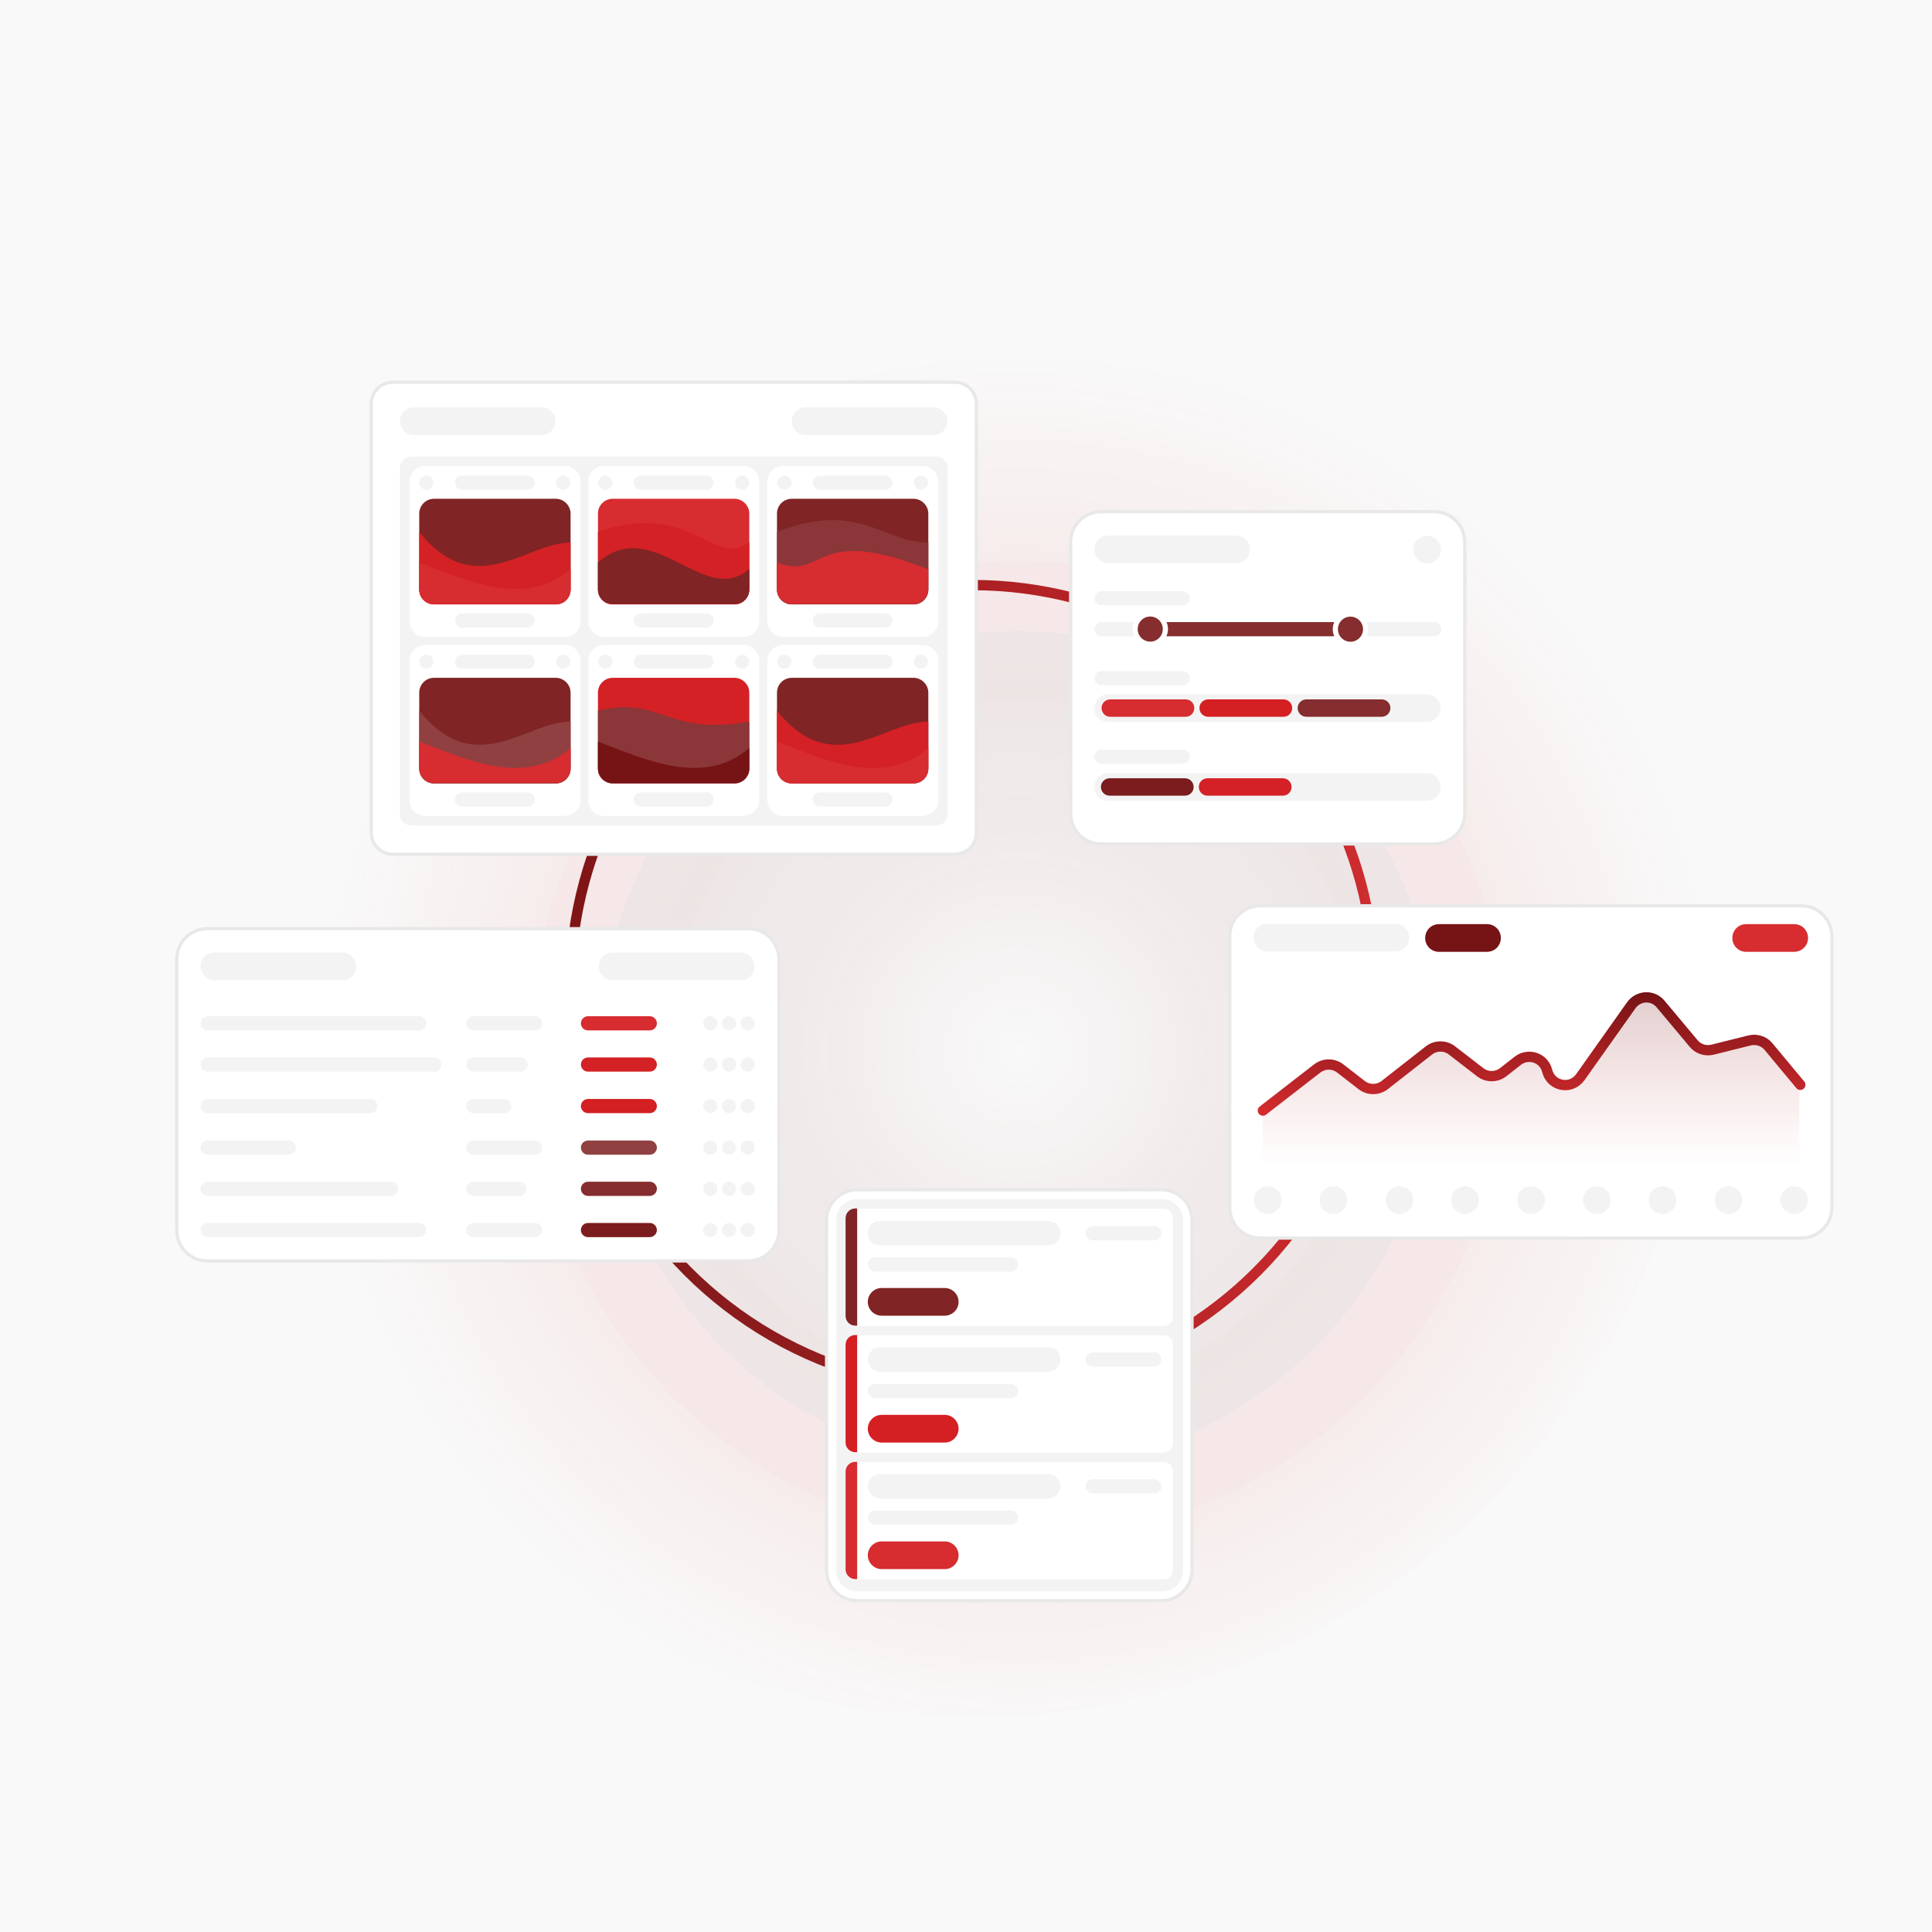 <?xml version="1.0" encoding="UTF-8"?>
<svg id="Layer_1" xmlns="http://www.w3.org/2000/svg" version="1.1" xmlns:xlink="http://www.w3.org/1999/xlink" viewBox="0 0 600 600">
  <!-- Generator: Adobe Illustrator 29.7.1, SVG Export Plug-In . SVG Version: 2.1.1 Build 8)  -->
  <defs>
    <style>
      .st0 {
        fill: url(#radial-gradient);
        opacity: .2;
      }

      .st0, .st1 {
        isolation: isolate;
      }

      .st2, .st3 {
        fill: #852d2f;
      }

      .st3 {
        stroke-width: 1.6px;
      }

      .st3, .st4 {
        stroke: #fff;
      }

      .st3, .st4, .st5 {
        stroke-miterlimit: 10;
      }

      .st6 {
        fill: #f69307;
      }

      .st7 {
        stroke: url(#linear-gradient1);
      }

      .st7, .st4, .st8 {
        fill: none;
      }

      .st7, .st8 {
        stroke-linecap: round;
        stroke-linejoin: round;
        stroke-width: 3.2px;
      }

      .st9 {
        fill: #f97604;
      }

      .st10 {
        fill: #f4a608;
      }

      .st4 {
        stroke-width: 8px;
      }

      .st11 {
        fill: #ff3c00;
      }

      .st12, .st5 {
        fill: #fff;
      }

      .st5 {
        stroke: #e8e8e8;
      }

      .st13 {
        fill: #fc5902;
      }

      .st14 {
        fill: #fb6303;
      }

      .st15 {
        fill: #802425;
      }

      .st16 {
        fill: #d72c30;
      }

      .st17 {
        fill: #761315;
      }

      .st18 {
        fill: #7b1c1e;
      }

      .st19 {
        fill: #f9f9f9;
      }

      .st20 {
        fill: #fd4f01;
      }

      .st21 {
        fill: #f87f05;
      }

      .st22 {
        fill: #d41f23;
      }

      .st23 {
        fill: #f59c07;
      }

      .st8 {
        stroke: url(#linear-gradient);
      }

      .st1 {
        fill: url(#linear-gradient2);
        opacity: .2;
      }

      .st24 {
        fill: #d42125;
      }

      .st25 {
        fill: #f78906;
      }

      .st26 {
        fill: #fa6c04;
      }

      .st27 {
        fill: #8b3638;
      }

      .st28 {
        fill: #904041;
      }

      .st29 {
        fill: #f3f3f3;
      }

      .st30 {
        fill: #fe4601;
      }
    </style>
    <linearGradient id="linear-gradient" x1="175.5" y1="293.4" x2="428.6" y2="293.4" gradientTransform="translate(0 600) scale(1 -1)" gradientUnits="userSpaceOnUse">
      <stop offset="0" stop-color="#761315"/>
      <stop offset="1" stop-color="#d72c30"/>
    </linearGradient>
    <radialGradient id="radial-gradient" cx="-1112.2" cy="-1525.1" fx="-1112.2" fy="-1525.1" r="724" gradientTransform="translate(650 783.8) scale(.3)" gradientUnits="userSpaceOnUse">
      <stop offset="0" stop-color="#761315" stop-opacity="0"/>
      <stop offset=".3" stop-color="#771517" stop-opacity=".3"/>
      <stop offset=".5" stop-color="#7a1a1c" stop-opacity=".4"/>
      <stop offset=".5" stop-color="#802425" stop-opacity=".5"/>
      <stop offset=".5" stop-color="#812628" stop-opacity=".5"/>
      <stop offset=".6" stop-color="#904041" stop-opacity=".5"/>
      <stop offset=".6" stop-color="#d42125" stop-opacity=".4"/>
      <stop offset=".7" stop-color="#d41f23" stop-opacity=".4"/>
      <stop offset=".7" stop-color="#d41f23" stop-opacity=".3"/>
      <stop offset=".8" stop-color="#d6282c" stop-opacity=".2"/>
      <stop offset="1" stop-color="#d72c30" stop-opacity="0"/>
    </radialGradient>
    <linearGradient id="linear-gradient1" x1="475.6" y1="291.7" x2="475.6" y2="253.5" gradientTransform="translate(0 600) scale(1 -1)" gradientUnits="userSpaceOnUse">
      <stop offset="0" stop-color="#761315"/>
      <stop offset="1" stop-color="#d72c30"/>
    </linearGradient>
    <linearGradient id="linear-gradient2" x1="475.6" y1="288.3" x2="475.6" y2="238.1" gradientTransform="translate(0 600) scale(1 -1)" gradientUnits="userSpaceOnUse">
      <stop offset="0" stop-color="#761315"/>
      <stop offset="1" stop-color="#d72c30" stop-opacity="0"/>
    </linearGradient>
  </defs>
  <rect class="st19" x="-104.1" y="-108" width="809" height="803.5"/>
  <path class="st4" d="M-1553.6-1117.9C-1005.3-1666.2-20.3-799.3,439.7-1366.9"/>
  <g>
    <circle class="st11" cx="-369.1" cy="-468" r="29.7"/>
    <circle class="st30" cx="-240.1" cy="-468" r="29.7"/>
    <circle class="st20" cx="-111.1" cy="-468" r="29.7"/>
    <circle class="st13" cx="18" cy="-468" r="29.7"/>
    <circle class="st14" cx="147" cy="-468" r="29.7" transform="translate(60.4 14.8) rotate(-7.3)"/>
    <circle class="st26" cx="276" cy="-468" r="29.7" transform="translate(33.9 18.4) rotate(-4.1)"/>
    <circle class="st9" cx="405" cy="-468" r="29.7" transform="translate(20.9 17.3) rotate(-2.5)"/>
    <circle class="st21" cx="534" cy="-468" r="29.7" transform="translate(13.2 14.6) rotate(-1.6)"/>
    <circle class="st25" cx="663.1" cy="-468" r="29.7" transform="translate(8.2 11.4) rotate(-1)"/>
    <circle class="st6" cx="792.2" cy="-468" r="29.7" transform="translate(4.6 7.7) rotate(-.6)"/>
    <circle class="st23" cx="921.1" cy="-468" r="29.7" transform="translate(2 3.9) rotate(-.2)"/>
    <circle class="st10" cx="1050.1" cy="-468" r="29.7"/>
  </g>
  <g>
    <circle class="st30" cx="-244.2" cy="-1554.5" r="72.6"/>
    <path class="st12" d="M-207.6-1579.6v50.2c0,1.9-.7,3.5-2,4.9-1.3,1.3-3,2-4.9,2h-59.4c-1.9,0-3.5-.7-4.9-2-1.3-1.3-2-2.9-2-4.9v-50.2c0-1.9.7-3.5,2-4.9,1.3-1.3,2.9-2,4.9-2h59.4c1.9,0,3.5.7,4.9,2,1.3,1.4,2,3,2,4.9ZM-212.2-1563.6v-16c0-.7-.2-1.2-.6-1.6s-1-.6-1.6-.6h-59.4c-.7,0-1.2.2-1.6.6s-.6,1-.6,1.6v16h63.8ZM-212.2-1559h-63.9v29.7c0,.7.2,1.2.6,1.6s1,.6,1.6.6h59.4c.7,0,1.2-.2,1.6-.6s.6-1,.6-1.6v-29.7h0ZM-263.8-1569.5c-.9.9-2,1.4-3.2,1.4s-2.3-.5-3.2-1.4c-.9-.9-1.4-2-1.4-3.2s.5-2.3,1.4-3.2,2-1.4,3.2-1.4,2.3.5,3.2,1.4c.9.9,1.4,2,1.4,3.2s-.5,2.3-1.4,3.2ZM-250.1-1575.9c.9.9,1.4,2,1.4,3.2s-.5,2.3-1.4,3.2-2,1.4-3.2,1.4-2.3-.5-3.2-1.4c-.9-.9-1.4-2-1.4-3.2s.5-2.3,1.4-3.2,2-1.4,3.2-1.4,2.3.5,3.2,1.4ZM-236.4-1575.9c.9.9,1.4,2,1.4,3.2s-.5,2.3-1.4,3.2-2,1.4-3.2,1.4-2.3-.5-3.2-1.4c-.9-.9-1.4-2-1.4-3.2s.5-2.3,1.4-3.2,2-1.4,3.2-1.4,2.3.5,3.2,1.4Z"/>
  </g>
  <g>
    <circle class="st20" cx="-97.8" cy="-1381.8" r="72.6"/>
    <path class="st12" d="M-72.7-1409.2c1.9,0,3.5.7,4.9,2,1.3,1.3,2,3,2,4.9v50.2c0,1.9-.7,3.5-2,4.9-1.3,1.3-3,2-4.9,2h-50.2c-1.9,0-3.5-.7-4.9-2-1.3-1.3-2-3-2-4.9v-50.2c0-1.9.7-3.5,2-4.9,1.3-1.3,2.9-2,4.9-2h6.9v-7.4c0-1.1.6-1.7,1.7-1.7h1.1c1.1,0,1.7.6,1.7,1.7v7.4h27.4v-7.4c0-1.1.6-1.7,1.7-1.7h1.1c1.1,0,1.7.6,1.7,1.7v7.4h6.9ZM-122.9-1404.6c-.7,0-1.2.2-1.6.6s-.6,1-.6,1.6v6.9h54.8v-6.9c0-.7-.2-1.2-.6-1.6s-1-.6-1.6-.6h-50.4ZM-72.7-1349.8c.7,0,1.2-.2,1.6-.6s.6-1,.6-1.6v-38.8h-54.8v38.8c0,.7.2,1.2.6,1.6s1,.6,1.6.6h50.4ZM-108.7-1372.6h-5.7c-1.1,0-1.7-.6-1.7-1.7v-5.7c0-1.1.6-1.7,1.7-1.7h5.7c1.1,0,1.7.6,1.7,1.7v5.7c0,1.1-.5,1.7-1.7,1.7ZM-108.7-1358.9h-5.7c-1.1,0-1.7-.6-1.7-1.7v-5.7c0-1.1.6-1.7,1.7-1.7h5.7c1.1,0,1.7.6,1.7,1.7v5.7c0,1.1-.5,1.7-1.7,1.7ZM-95-1372.6h-5.7c-1.1,0-1.7-.6-1.7-1.7v-5.7c0-1.1.6-1.7,1.7-1.7h5.7c1.1,0,1.7.6,1.7,1.7v5.7c0,1.1-.5,1.7-1.7,1.7ZM-95-1358.9h-5.7c-1.1,0-1.7-.6-1.7-1.7v-5.7c0-1.1.6-1.7,1.7-1.7h5.7c1.1,0,1.7.6,1.7,1.7v5.7c0,1.1-.5,1.7-1.7,1.7ZM-81.3-1372.6h-5.7c-1.1,0-1.7-.6-1.7-1.7v-5.7c0-1.1.6-1.7,1.7-1.7h5.7c1.1,0,1.7.6,1.7,1.7v5.7c0,1.1-.5,1.7-1.7,1.7ZM-81.3-1358.9h-5.7c-1.1,0-1.7-.6-1.7-1.7v-5.7c0-1.1.6-1.7,1.7-1.7h5.7c1.1,0,1.7.6,1.7,1.7v5.7c0,1.1-.5,1.7-1.7,1.7Z"/>
  </g>
  <g>
    <circle class="st13" cx="-136.5" cy="-1254.4" r="72.6"/>
    <path class="st12" d="M-122.8-1268.2c1.2,0,2.3.5,3.2,1.4s1.4,2,1.4,3.2v41.1c0,1.2-.5,2.3-1.4,3.2s-2,1.4-3.2,1.4h-54.8c-1.2,0-2.3-.5-3.2-1.4-.9-.9-1.4-2-1.4-3.2v-41.1c0-1.2.5-2.3,1.4-3.2s2-1.4,3.2-1.4h54.8ZM-122.8-1238.9v-24.7h-54.8v32l11.1-8.4,11.4,5.7,18.4-13.8,13.9,9.2ZM-122.8-1222.5v-11l-13.6-9-18.1,13.6-11.4-5.7-11.7,8.7v3.4h54.8ZM-161.3-1247.3c-1.3,1.3-3,2-4.9,2s-3.5-.7-4.9-2c-1.3-1.3-2-2.9-2-4.9s.7-3.5,2-4.9c1.3-1.3,2.9-2,4.9-2s3.5.7,4.9,2c1.3,1.3,2,3,2,4.9s-.7,3.5-2,4.9ZM-164.5-1253.8c-.4-.4-1-.6-1.6-.6s-1.2.2-1.6.6c-.4.4-.6,1-.6,1.6s.2,1.2.6,1.6c.4.4,1,.6,1.6.6s1.2-.2,1.6-.6c.4-.4.6-1,.6-1.6s-.2-1.2-.6-1.6ZM-95.4-1291c1.2,0,2.3.4,3.2,1.2.9.8,1.4,1.8,1.4,2.9v42c0,1.1-.5,2.1-1.4,2.9s-2,1.2-3.2,1.2h-18.3v-4.6h4.6v-41.1h-36.5v13.7h-18.3v-14.1c0-1.1.5-2.1,1.4-2.9s2-1.2,3.2-1.2h63.9ZM-150.2-1277.3v-9.1h-9.1v9.1h9.1ZM-95.4-1277.3v-9.1h-9.1v9.1h9.1ZM-95.4-1259v-13.7h-9.1v13.7h9.1ZM-95.4-1245.3v-9.2h-9.1v9.1h9.1Z"/>
  </g>
  <g>
    <circle class="st26" cx="-431.4" cy="-900.9" r="72.6"/>
    <path class="st12" d="M-401.7-932.9c1.9,0,3.5.7,4.9,2,1.3,1.3,2,3,2,4.9v50.2c0,1.9-.7,3.5-2,4.9-1.3,1.3-3,2-4.9,2h-59.4c-1.9,0-3.5-.7-4.9-2-1.3-1.3-2-2.9-2-4.9v-50.2c0-1.9.7-3.5,2-4.9,1.3-1.3,2.9-2,4.9-2h59.4ZM-401.7-928.4h-59.4c-.7,0-1.2.2-1.6.6-.4.4-.6,1-.6,1.6v50.2c0,.7.2,1.2.6,1.6.4.4,1,.6,1.6.6h59.4c.7,0,1.2-.2,1.6-.6.4-.4.6-1,.6-1.6v-50.2c0-.7-.2-1.2-.6-1.6s-.9-.6-1.6-.6ZM-452.9-917.9c.9-.9,2-1.4,3.2-1.4s2.3.5,3.2,1.4c.9.9,1.4,2,1.4,3.2s-.5,2.3-1.4,3.2-2,1.4-3.2,1.4-2.3-.5-3.2-1.4c-.9-.9-1.4-2-1.4-3.2,0-1.2.5-2.3,1.4-3.2ZM-452.9-904.2c.9-.9,2-1.4,3.2-1.4s2.3.5,3.2,1.4c.9.9,1.4,2,1.4,3.2s-.5,2.3-1.4,3.2-2,1.4-3.2,1.4-2.3-.5-3.2-1.4c-.9-.9-1.4-2-1.4-3.2,0-1.2.5-2.3,1.4-3.2ZM-452.9-890.5c.9-.9,2-1.4,3.2-1.4s2.3.5,3.2,1.4c.9.9,1.4,2,1.4,3.2s-.5,2.3-1.4,3.2-2,1.4-3.2,1.4-2.3-.5-3.2-1.4c-.9-.9-1.4-2-1.4-3.2,0-1.2.5-2.3,1.4-3.2ZM-408.5-913c0,.6-.3.9-.9.9h-30.2c-.6,0-.9-.3-.9-.9v-3.4c0-.6.3-.9.9-.9h30.3c.6,0,.9.3.9.9v3.4h-.1ZM-408.5-899.2c0,.6-.3.9-.9.9h-30.2c-.6,0-.9-.3-.9-.9v-3.4c0-.6.3-.9.9-.9h30.3c.6,0,.9.3.9.9v3.4h-.1ZM-408.5-885.5c0,.6-.3.9-.9.9h-30.2c-.6,0-.9-.3-.9-.9v-3.5c0-.6.3-.9.9-.9h30.3c.6,0,.9.3.9.9v3.5h-.1Z"/>
  </g>
  <g>
    <circle class="st9" cx="-672.3" cy="-923.1" r="72.6"/>
    <path class="st12" d="M-642.2-947.6c1.3.5,2.4,1.3,3.1,2.4.8,1.1,1.1,2.4,1.1,3.9,0,6-.7,11.7-2.1,17.2-1.4,5.5-3.2,10.2-5.4,14.1-2.2,4-4.7,7.5-7.6,10.7s-5.7,5.8-8.4,7.7c-2.7,1.9-5.4,3.4-8.1,4.5-1.7.8-3.4.8-5.1,0-4-1.6-7.8-4-11.5-7.2s-7-7-10.1-11.6c-3-4.5-5.5-9.9-7.4-16.1-1.9-6.2-2.8-12.7-2.8-19.4s.1-1.1.2-1.6c.1-.5.3-1,.6-1.5.2-.5.5-.9.9-1.3.3-.4.7-.7,1.1-1.1.4-.3.9-.6,1.5-.8l27.4-11.4c.8-.4,1.6-.6,2.6-.6s1.8.2,2.6.6l27.4,11.5ZM-671.3-891.2c7.6-3,14.3-9.2,20.1-18.4,5.8-9.2,8.7-19.8,8.7-31.7s-.5-1.8-1.4-2.1l-27.4-11.4c-.6-.2-1.1-.2-1.7,0l-27.4,11.4c-1,.4-1.4,1.1-1.4,2.1,0,11.9,2.9,22.5,8.7,31.7,5.8,9.2,12.5,15.4,20.1,18.4.6.2,1.1.2,1.7,0ZM-672.2-900.9c-5-2.8-9.5-7.4-13.5-13.9s-6.3-13.8-6.9-21.9l20.4-8.6v44.4ZM-676.7-910.5v-28l-10.8,4.6c1.4,9.2,5,17,10.8,23.4Z"/>
  </g>
  <g>
    <circle class="st21" cx="-876.2" cy="-1027.5" r="72.6"/>
    <path class="st12" d="M-843.9-1021.4c1.5,1,2,2.3,1.6,4-1.6,5.3-4.4,10-8.3,14.1-1.2,1.3-2.6,1.6-4.1.7l-4.7-2.7c-1.8,1.4-3.8,2.6-6,3.4v5.4c0,1.8-.9,2.9-2.7,3.3-5.4,1.3-10.8,1.3-16.3,0-1.8-.4-2.7-1.5-2.7-3.3v-5.4c-2.2-.9-4.2-2-6-3.4l-4.7,2.7c-1.5.9-2.9.6-4.1-.7-3.9-4.1-6.7-8.8-8.3-14.1-.5-1.7,0-3,1.6-4l4.7-2.7c-.2-1.1-.3-2.3-.3-3.4s.1-2.3.3-3.4l-4.7-2.7c-1.5-1-2-2.3-1.6-4,1.6-5.3,4.4-10,8.3-14.1,1.2-1.3,2.6-1.6,4.1-.7l4.7,2.7c1.8-1.4,3.8-2.6,6-3.4v-5.4c0-1.8.9-2.9,2.7-3.3,5.4-1.3,10.8-1.3,16.3,0,1.8.4,2.7,1.5,2.7,3.3v5.4c2.2.9,4.2,2,6,3.4l4.7-2.7c1.5-.9,2.9-.6,4.1.7,3.9,4.1,6.7,8.8,8.3,14.1.5,1.7,0,3-1.6,4l-4.7,2.7c.2,1.1.3,2.3.3,3.4s-.1,2.3-.3,3.4l4.7,2.7ZM-853.4-1007c2.9-3.2,4.9-6.9,6.3-10.8l-6.6-3.9c.5-2.6.7-4.5.7-5.9s-.2-3.3-.7-5.9l6.6-3.9c-1.3-4-3.4-7.6-6.3-10.8l-6.6,3.9c-2-1.7-3.6-2.9-4.8-3.6-1.2-.7-3-1.4-5.4-2.3v-7.7c-2.1-.4-4.2-.6-6.3-.6s-4.2.2-6.3.6v7.7c-2.4.9-4.2,1.6-5.4,2.3-1.2.7-2.8,1.9-4.8,3.6l-6.6-3.9c-2.9,3.2-4.9,6.9-6.3,10.8l6.6,3.9c-.5,2.6-.7,4.5-.7,5.9s.2,3.3.7,5.9l-6.6,3.9c1.3,4,3.4,7.6,6.3,10.8l6.6-3.9c2,1.7,3.6,2.9,4.8,3.6,1.2.7,3,1.4,5.4,2.3v7.7c2.1.4,4.2.6,6.3.6s4.2-.2,6.3-.6v-7.7c2.4-.9,4.2-1.6,5.4-2.4,1.2-.7,2.8-1.9,4.8-3.5l6.6,3.9ZM-886-1037.3c2.7-2.7,5.9-4,9.7-4s7,1.3,9.7,4,4,5.9,4,9.7-1.3,7-4,9.7-5.9,4-9.7,4-7-1.3-9.7-4-4-5.9-4-9.7,1.3-7,4-9.7ZM-882.8-1021.1c1.8,1.8,3.9,2.7,6.4,2.7s4.6-.9,6.4-2.7,2.7-3.9,2.7-6.4-.9-4.6-2.7-6.4c-1.8-1.8-4-2.7-6.4-2.7s-4.6.9-6.4,2.7-2.7,3.9-2.7,6.4.9,4.6,2.7,6.4Z"/>
  </g>
  <g>
    <circle class="st6" cx="-890" cy="-1440.8" r="72.6"/>
    <path class="st12" d="M-853.4-1425.3v14.8c0,1.7-.6,3.2-1.9,4.4-1.2,1.2-2.7,1.9-4.4,1.9h-60.5c-1.7,0-3.2-.6-4.4-1.9-1.2-1.2-1.9-2.7-1.9-4.4v-14.8c0-1.7.6-3.2,1.9-4.4,1.2-1.2,2.7-1.9,4.4-1.9h17.7v-14.2h-7.6c-2.5,0-4.2-1.2-5.2-3.6s-.6-4.5,1.2-6.3l20.1-20c1-1.1,2.4-1.7,4-1.7s2.9.6,4,1.7l20.1,20c1.8,1.8,2.2,3.9,1.2,6.3s-2.7,3.6-5.2,3.6h-7.6v14.1h17.7c1.7,0,3.2.6,4.4,1.9,1.4,1.3,2,2.7,2,4.5ZM-857.9-1425.3c0-1.1-.6-1.7-1.7-1.7h-17.7v3.4c0,1.6-.5,3-1.6,4.1s-2.5,1.6-4.1,1.6h-13.7c-1.6,0-3-.5-4.1-1.6s-1.6-2.4-1.6-4.1v-3.4h-17.7c-1.1,0-1.7.6-1.7,1.7v14.8c0,1.1.6,1.7,1.7,1.7h60.5c1.1,0,1.7-.6,1.7-1.7v-14.8h0ZM-897.9-1450.3v26.7c0,.8.4,1.1,1.1,1.1h13.7c.8,0,1.1-.4,1.1-1.1v-26.7h12.1c.5,0,.8-.2,1-.7s.1-.9-.3-1.3l-20-20.1c-.6-.5-1.1-.5-1.7,0l-20,20.1c-.4.4-.5.8-.3,1.3s.5.7,1,.7h12.3ZM-875.9-1417.6c.6-.6,1.2-.9,2-.9s1.4.3,2,.9.9,1.2.9,2-.3,1.4-.9,2-1.2.9-2,.9-1.4-.3-2-.9-.9-1.2-.9-2,.3-1.5.9-2ZM-862.8-1417.6c.6.6.9,1.2.9,2s-.3,1.4-.9,2-1.2.9-2,.9-1.4-.3-2-.9-.9-1.2-.9-2,.3-1.4.9-2,1.2-.9,2-.9,1.4.3,2,.9Z"/>
  </g>
  <g>
    <circle class="st23" cx="-769.5" cy="-1554.5" r="72.6"/>
    <path class="st12" d="M-739.7-1543.2c2.2,2.1,2.8,4.5,1.7,7.3-1.1,2.9-3.3,4.3-6.4,4.3h-50.2c-3.1,0-5.3-1.4-6.4-4.3-1-2.8-.5-5.2,1.7-7.3,2.4-2.3,4.1-4.9,5.3-7.8,1.1-2.9,1.7-7.4,1.7-13.5s2-10.5,5.9-14.7,8.8-6.5,14.6-7v-2.6c0-.7.2-1.2.6-1.6.4-.4,1-.6,1.6-.6s1.2.2,1.6.6c.4.4.6,1,.6,1.6v2.6c5.8.5,10.7,2.8,14.6,7s5.9,9.1,5.9,14.7.6,10.6,1.7,13.5c1.3,2.9,3.1,5.5,5.5,7.8ZM-744.5-1536.2c1,0,1.8-.5,2.1-1.4.4-.9.2-1.7-.6-2.4-2.9-2.8-5-5.9-6.4-9.3-1.4-3.5-2.1-8.5-2.1-15.2s-1.8-9-5.4-12.3c-3.6-3.4-7.9-5.1-12.9-5.1s-9.3,1.7-12.9,5.1-5.4,7.5-5.4,12.3-.7,11.7-2.1,15.2-3.5,6.6-6.4,9.3c-.8.7-1,1.5-.6,2.4s1.1,1.4,2.1,1.4h50.6ZM-772.8-1523.8c.9.9,2,1.4,3.2,1.4s2.3-.5,3.2-1.4,1.4-2,1.4-3.2h4.6c0,2.5-.9,4.6-2.7,6.4s-4,2.7-6.4,2.7-4.6-.9-6.4-2.7-2.7-3.9-2.7-6.4h4.6c-.1,1.2.3,2.3,1.2,3.2Z"/>
  </g>
  <g>
    <circle class="st10" cx="-618.5" cy="-1608.4" r="72.6"/>
    <path class="st12" d="M-605.6-1603.9c5.2,0,9.7,1.9,13.5,5.6,3.8,3.8,5.6,8.3,5.6,13.5v6c0,1.9-.7,3.5-2,4.9-1.3,1.3-3,2-4.9,2h-50.2c-1.9,0-3.5-.7-4.9-2-1.3-1.3-2-3-2-4.9v-6c0-5.2,1.9-9.7,5.6-13.5,3.8-3.8,8.3-5.6,13.5-5.6s3.1.4,5.5,1.1c2.4.8,4.9,1.1,7.4,1.1s4.9-.4,7.4-1.1,4.3-1.1,5.5-1.1ZM-591.1-1578.8v-6c0-4-1.4-7.4-4.3-10.3s-6.3-4.3-10.3-4.3-2.2.4-4.8,1.1c-2.6.8-5.3,1.1-8.1,1.1s-5.4-.4-8.1-1.1c-2.6-.8-4.2-1.1-4.8-1.1-4,0-7.4,1.4-10.3,4.3-2.9,2.9-4.3,6.3-4.3,10.3v6c0,.7.2,1.2.6,1.6s1,.6,1.6.6h50.2c.7,0,1.2-.2,1.6-.6.8-.4,1-.9,1-1.6ZM-605.6-1613.8c-3.6,3.6-7.9,5.4-12.9,5.4s-9.3-1.8-12.9-5.4c-3.6-3.6-5.4-7.9-5.4-12.9s1.8-9.3,5.4-12.9,7.9-5.4,12.9-5.4,9.3,1.8,12.9,5.4,5.4,7.9,5.4,12.9-1.8,9.3-5.4,12.9ZM-608.8-1636.4c-2.7-2.7-5.9-4-9.7-4s-7,1.3-9.7,4-4,5.9-4,9.7,1.3,7,4,9.7,5.9,4,9.7,4,7-1.3,9.7-4,4-5.9,4-9.7-1.3-7.1-4-9.7Z"/>
  </g>
  <g>
    <circle class="st14" cx="-182.2" cy="-1027.5" r="72.6"/>
    <path class="st12" d="M-213.4-1028.2c.9.7,1.7,1.5,2.4,2.4,1,1.5,1.6,3.2,1.6,5.1s-.9,4.6-2.7,6.4c-1.8,1.8-3.9,2.7-6.4,2.7s-4.6-.9-6.4-2.7-2.7-3.9-2.7-6.4.5-3.6,1.6-5.1c.7-.9,1.5-1.7,2.4-2.4,1.5-1,3.2-1.6,5.1-1.6s3.6.6,5.1,1.6ZM-221.7-1017.5c.9.9,2,1.3,3.2,1.3s2.3-.4,3.2-1.3c.9-.9,1.3-2,1.3-3.2s-.4-2.3-1.3-3.2-2-1.3-3.2-1.3-2.3.4-3.2,1.3c-.9.9-1.3,2-1.3,3.2s.4,2.3,1.3,3.2ZM-206-1018.4v-4.5h6.8v4.5h-6.8ZM-139.5-1006.6c.5.4.9.8,1.1,1.3,1,1.5,1.6,3.2,1.6,5.1s-.5,3.6-1.6,5.1c-.7.9-1.5,1.7-2.4,2.4-1.5,1-3.2,1.6-5.1,1.6s-4.6-.9-6.4-2.7-2.7-3.9-2.7-6.4.1-1.7.4-2.6l-13.2-7.9c-3.2,4-7.3,6-12.2,6s-8.1-1.6-11.2-4.7c-3.1-3.1-4.7-6.9-4.7-11.2s.6-5.3,1.9-7.6,3-4.2,5.3-5.7l-5.5-11.8c-.7,0-1.2,0-1.7,0-2.5,0-4.6-.9-6.4-2.7s-2.7-3.9-2.7-6.4.5-3.6,1.6-5.1c.7-.9,1.5-1.7,2.4-2.4,1.5-1,3.2-1.6,5.1-1.6s3.6.5,5.1,1.6c.9.7,1.7,1.5,2.4,2.4,1,1.5,1.6,3.2,1.6,5.1,0,2.8-1.1,5.2-3.4,6.9l5.7,11.9c1.7-.5,3.2-.7,4.5-.7,4.3,0,8.1,1.6,11.2,4.7,3.1,3.1,4.7,6.9,4.7,11.2s-.4,4.2-1.3,6.1l13,7.8c.4-.4.8-.7,1.3-1,1.5-1,3.2-1.6,5.1-1.6s3.6.5,5.1,1.6c.6.3,1,.7,1.4,1.2ZM-199-1051.5c.9.9,2,1.3,3.2,1.3s2.3-.4,3.2-1.3c.9-.9,1.3-2,1.3-3.2s-.4-2.3-1.3-3.2-2-1.3-3.2-1.3-2.3.4-3.2,1.3c-.9.9-1.3,2-1.3,3.2s.4,2.3,1.3,3.2ZM-187.9-1012.7c2.2,2.2,4.9,3.3,8,3.3s5.8-1.1,8-3.3,3.3-4.9,3.3-8-1.1-5.8-3.3-8c-2.2-2.2-4.9-3.3-8-3.3s-5.8,1.1-8,3.3-3.3,4.9-3.3,8c0,3.1,1.1,5.8,3.3,8ZM-154.6-1035l-6.8,5.1-2.8-3.7,6.8-5.1,2.8,3.7ZM-145.9-1036.6c-2.5,0-4.6-.9-6.4-2.7s-2.7-3.9-2.7-6.4.5-3.6,1.6-5.1c.7-.9,1.5-1.7,2.4-2.4,1.5-1,3.2-1.6,5.1-1.6s3.6.5,5.1,1.6c.5.3.9.6,1.3,1.1.4.4.8.9,1.1,1.3,1,1.5,1.6,3.2,1.6,5.1s-.5,3.6-1.6,5.1c-.7.9-1.5,1.8-2.4,2.4-1.5,1.1-3.2,1.6-5.1,1.6ZM-142.7-1048.8c-.9-.9-2-1.3-3.2-1.3s-2.3.4-3.2,1.3c-.9.9-1.3,2-1.3,3.2s.4,2.3,1.3,3.2,2,1.3,3.2,1.3,2.3-.4,3.2-1.3c.9-.9,1.3-2,1.3-3.2.1-1.3-.4-2.3-1.3-3.2ZM-149-997.1c.9.9,2,1.3,3.2,1.3s2.3-.4,3.2-1.3c.9-.9,1.3-2,1.3-3.2s-.4-2.3-1.3-3.2-2-1.3-3.2-1.3-2.3.4-3.2,1.3c-.9.9-1.3,2-1.3,3.2s.4,2.3,1.3,3.2Z"/>
  </g>
  <g>
    <circle class="st25" cx="-948.9" cy="-1245.3" r="72.6"/>
    <path class="st12" d="M-977.9-1274.3c8-8,17.7-12,29-12s21,4,29,12,12,17.7,12,29-4,21-12,29-17.7,12-29,12-21-4-29-12-12-17.7-12-29,4-21,12-29ZM-948.9-1281c-9.9,0-18.3,3.5-25.3,10.5-6.9,7-10.4,15.4-10.4,25.2s3.5,18.3,10.5,25.3c7,6.9,15.4,10.4,25.2,10.4s18.3-3.5,25.3-10.5c6.9-7,10.4-15.4,10.4-25.2s-3.5-18.3-10.5-25.3c-7-6.9-15.4-10.4-25.2-10.4ZM-954.8-1229.4h2v-19.8h-2c-1.3,0-2-.7-2-2v-1.3c0-1.3.7-2,2-2h7.9c1.3,0,2,.7,2,2v23.1h2c1.3,0,2,.7,2,2v1.3c0,1.3-.7,2-2,2h-11.9c-1.3,0-2-.7-2-2v-1.3c0-1.4.7-2,2-2ZM-952.6-1267.5c1-1,2.3-1.6,3.7-1.6s2.7.5,3.7,1.6c1,1,1.6,2.3,1.6,3.7s-.5,2.7-1.6,3.7c-1,1-2.3,1.6-3.7,1.6s-2.7-.5-3.7-1.6c-1-1-1.6-2.3-1.6-3.7s.6-2.7,1.6-3.7Z"/>
  </g>
  <rect class="st23" x="-442.1" y="-376" width="350.6" height="30.7"/>
  <rect class="st23" x="-38.4" y="-376" width="350.6" height="30.7"/>
  <rect class="st23" x="365.2" y="-376" width="350.6" height="30.7"/>
  <g>
    <circle class="st11" cx="-467.1" cy="-1639.6" r="72.6"/>
    <path class="st12" d="M-431-1643.5c.3.3.4.6.4.9s-.1.5-.3.7l-1.4,1.9c-.2.3-.5.4-.9.4s-.5,0-.7-.3l-5.9-4.7v34.7c0,.6-.2,1.1-.6,1.6-.4.5-1,.7-1.6.7h-18.3c-.7,0-1.2-.2-1.6-.6s-.6-1-.6-1.6v-18.3h-9.1v18.3c0,.6-.2,1.1-.6,1.6s-1,.7-1.6.7h-18.3c-.7,0-1.2-.2-1.6-.7s-.6-1-.6-1.6v-34.9l-5.9,4.7c-.2.2-.4.3-.7.3s-.7,0-.9-.4l-1.4-1.9c-.2-.2-.3-.4-.3-.7s0-.6.4-.9l33.3-27.1c.9-.7,1.8-1,2.9-1s2,.3,2.9,1l20,16.3v-7.3c0-.6.3-.9.9-.9h2.9c.6,0,.9.3.9.9v11l8.3,7.2ZM-444.3-1612.3v-36.1l-22.8-18.7-22.8,18.7v36.1h13.7v-18.3c0-.7.2-1.2.6-1.6s1-.6,1.6-.6h13.7c.3,0,.6,0,.9,0s.5.3.7.5.4.5.5.8.2.6.2.9v18.3h13.7q0-.1,0-.1Z"/>
  </g>
  <circle class="st8" cx="302" cy="306.6" r="124.9"/>
  <circle class="st0" cx="302" cy="306.6" r="226.6"/>
  <g>
    <path class="st5" d="M445.4,262.1h-103.4c-5.3,0-9.5-4.3-9.5-9.5v-84.2c0-5.3,4.3-9.5,9.5-9.5h103.4c5.3,0,9.5,4.3,9.5,9.5v84.2c0,5.2-4.3,9.5-9.6,9.5Z"/>
    <path class="st29" d="M339.9,170.6h0c0-2.4,1.9-4.3,4.3-4.3h39.7c2.4,0,4.3,1.9,4.3,4.3h0c0,2.4-1.9,4.3-4.3,4.3h-39.7c-2.4,0-4.3-1.9-4.3-4.3Z"/>
    <g>
      <path class="st29" d="M339.9,219.9h0c0-2.4,1.9-4.3,4.3-4.3h98.9c2.4,0,4.3,1.9,4.3,4.3h0c0,2.4-1.9,4.3-4.3,4.3h-98.9c-2.4,0-4.4-1.9-4.4-4.3Z"/>
      <path class="st16" d="M342.1,219.9h0c0-1.5,1.2-2.7,2.7-2.7h23.4c1.5,0,2.7,1.2,2.7,2.7h0c0,1.5-1.2,2.7-2.7,2.7h-23.4c-1.5,0-2.7-1.2-2.7-2.7Z"/>
      <path class="st22" d="M372.5,219.9h0c0-1.5,1.2-2.7,2.7-2.7h23.4c1.5,0,2.7,1.2,2.7,2.7h0c0,1.5-1.2,2.7-2.7,2.7h-23.4c-1.5,0-2.7-1.2-2.7-2.7Z"/>
      <path class="st2" d="M403,219.9h0c0-1.5,1.2-2.7,2.7-2.7h23.4c1.5,0,2.7,1.2,2.7,2.7h0c0,1.5-1.2,2.7-2.7,2.7h-23.4c-1.5,0-2.7-1.2-2.7-2.7Z"/>
      <path class="st29" d="M339.9,210.6h0c0-1.2,1-2.2,2.2-2.2h25.2c1.2,0,2.2,1,2.2,2.2h0c0,1.2-1,2.2-2.2,2.2h-25.2c-1.2,0-2.2-1-2.2-2.2Z"/>
    </g>
    <g>
      <g>
        <path class="st29" d="M339.9,195.4h0c0-1.2,1-2.2,2.2-2.2h103.3c1.2,0,2.2,1,2.2,2.2h0c0,1.2-1,2.2-2.2,2.2h-103.3c-1.2,0-2.2-1-2.2-2.2Z"/>
        <path class="st2" d="M357.2,195.4h0c0-1.2,1-2.2,2.2-2.2h59c1.2,0,2.2,1,2.2,2.2h0c0,1.2-1,2.2-2.2,2.2h-59c-1.2,0-2.2-1-2.2-2.2Z"/>
        <circle class="st3" cx="357.2" cy="195.4" r="4.7" transform="translate(40 450.6) rotate(-67.5)"/>
        <circle class="st3" cx="419.4" cy="195.4" r="4.7"/>
      </g>
      <path class="st29" d="M339.9,185.8h0c0-1.2,1-2.2,2.2-2.2h25.2c1.2,0,2.2,1,2.2,2.2h0c0,1.2-1,2.2-2.2,2.2h-25.2c-1.2,0-2.2-1-2.2-2.2Z"/>
    </g>
    <circle class="st29" cx="443.2" cy="170.7" r="4.3"/>
    <g>
      <g>
        <path class="st29" d="M339.9,244.4h0c0-2.4,1.9-4.3,4.3-4.3h98.9c2.4,0,4.3,1.9,4.3,4.3h0c0,2.4-1.9,4.3-4.3,4.3h-98.9c-2.4,0-4.4-1.9-4.4-4.3Z"/>
        <path class="st29" d="M339.9,235h0c0-1.2,1-2.2,2.2-2.2h25.2c1.2,0,2.2,1,2.2,2.2h0c0,1.2-1,2.2-2.2,2.2h-25.2c-1.2,0-2.2-1-2.2-2.2Z"/>
      </g>
      <path class="st18" d="M341.9,244.4h0c0-1.5,1.2-2.7,2.7-2.7h23.4c1.5,0,2.7,1.2,2.7,2.7h0c0,1.5-1.2,2.7-2.7,2.7h-23.4c-1.5,0-2.7-1.2-2.7-2.7Z"/>
      <path class="st24" d="M372.3,244.4h0c0-1.5,1.2-2.7,2.7-2.7h23.4c1.5,0,2.7,1.2,2.7,2.7h0c0,1.5-1.2,2.7-2.7,2.7h-23.4c-1.5,0-2.7-1.2-2.7-2.7Z"/>
    </g>
  </g>
  <g>
    <path class="st5" d="M115.3,258.6V125.4c0-3.7,3-6.7,6.7-6.7h174.5c3.7,0,6.7,3,6.7,6.7v133.2c0,3.7-3,6.7-6.7,6.7H122c-3.7,0-6.7-3-6.7-6.7Z"/>
    <path class="st29" d="M124.2,252.9v-107.6c0-1.9,1.6-3.5,3.5-3.5h163.1c1.9,0,3.5,1.6,3.5,3.5v107.6c0,1.9-1.6,3.5-3.5,3.5H127.7c-1.9,0-3.5-1.6-3.5-3.5Z"/>
    <g>
      <path class="st12" d="M175.4,197.8h-43.3c-2.7,0-4.9-2.2-4.9-4.9v-43.3c0-2.7,2.2-4.9,4.9-4.9h43.3c2.7,0,4.9,2.2,4.9,4.9v43.3c0,2.7-2.2,4.9-4.9,4.9Z"/>
      <path class="st15" d="M177.2,159.5v23.6c0,2.5-2,4.6-4.6,4.6h-37.8c-2.5,0-4.6-2-4.6-4.6v-23.6c0-2.5,2-4.6,4.6-4.6h37.8c2.5,0,4.6,2.1,4.6,4.6Z"/>
      <path class="st24" d="M177.2,168.5v14.6c0,2.5-2,4.6-4.6,4.6h-37.8c-2.5,0-4.6-2-4.6-4.6v-17.9c17.4,21.7,33.2,3.3,46.9,3.3Z"/>
      <path class="st16" d="M177.2,176.8v6.2c0,2.5-2,4.6-4.6,4.6h-37.8c-2.5,0-4.6-2-4.6-4.6v-8.3c15.1,5.7,32.9,14,46.9,2.1Z"/>
      <path class="st29" d="M141.3,192.7h0c0-1.2,1-2.2,2.2-2.2h20.4c1.2,0,2.2,1,2.2,2.2h0c0,1.2-1,2.2-2.2,2.2h-20.4c-1.2,0-2.2-1-2.2-2.2Z"/>
      <path class="st29" d="M141.3,149.9h0c0-1.2,1-2.2,2.2-2.2h20.4c1.2,0,2.2,1,2.2,2.2h0c0,1.2-1,2.2-2.2,2.2h-20.4c-1.2,0-2.2-1-2.2-2.2Z"/>
      <circle class="st29" cx="132.4" cy="149.9" r="2.2"/>
      <circle class="st29" cx="174.9" cy="149.9" r="2.2"/>
    </g>
    <g>
      <path class="st12" d="M230.9,197.8h-43.3c-2.7,0-4.9-2.2-4.9-4.9v-43.3c0-2.7,2.2-4.9,4.9-4.9h43.3c2.7,0,4.9,2.2,4.9,4.9v43.3c0,2.7-2.2,4.9-4.9,4.9Z"/>
      <path class="st16" d="M232.7,159.5v23.6c0,2.5-2,4.6-4.6,4.6h-37.8c-2.5,0-4.6-2-4.6-4.6v-23.6c0-2.5,2-4.6,4.6-4.6h37.8c2.5,0,4.6,2.1,4.6,4.6Z"/>
      <path class="st24" d="M232.7,168.5v14.6c0,2.5-2,4.6-4.6,4.6h-37.8c-2.5,0-4.6-2-4.6-4.6v-17.9c28.8-9.9,35.9,11.3,46.9,3.3Z"/>
      <path class="st15" d="M232.7,176.8v6.2c0,2.5-2,4.6-4.6,4.6h-37.8c-2.5,0-4.6-2-4.6-4.6v-8.3c17.1-15.1,32.9,14,46.9,2.1Z"/>
      <path class="st29" d="M196.8,192.7h0c0-1.2,1-2.2,2.2-2.2h20.4c1.2,0,2.2,1,2.2,2.2h0c0,1.2-1,2.2-2.2,2.2h-20.4c-1.2,0-2.2-1-2.2-2.2Z"/>
      <path class="st29" d="M196.8,149.9h0c0-1.2,1-2.2,2.2-2.2h20.4c1.2,0,2.2,1,2.2,2.2h0c0,1.2-1,2.2-2.2,2.2h-20.4c-1.2,0-2.2-1-2.2-2.2Z"/>
      <circle class="st29" cx="188" cy="149.9" r="2.2"/>
      <circle class="st29" cx="230.5" cy="149.9" r="2.2"/>
    </g>
    <g>
      <path class="st12" d="M286.5,197.8h-43.3c-2.7,0-4.9-2.2-4.9-4.9v-43.3c0-2.7,2.2-4.9,4.9-4.9h43.3c2.7,0,4.9,2.2,4.9,4.9v43.3c0,2.7-2.2,4.9-4.9,4.9Z"/>
      <path class="st15" d="M288.3,159.5v23.6c0,2.5-2,4.6-4.6,4.6h-37.8c-2.5,0-4.6-2-4.6-4.6v-23.6c0-2.5,2-4.6,4.6-4.6h37.8c2.5,0,4.6,2.1,4.6,4.6Z"/>
      <path class="st27" d="M288.3,168.5v14.6c0,2.5-2,4.6-4.6,4.6h-37.8c-2.5,0-4.6-2-4.6-4.6v-17.9c25.1-9.9,33.2,3.3,46.9,3.3Z"/>
      <path class="st16" d="M288.3,176.8v6.2c0,2.5-2,4.6-4.6,4.6h-37.8c-2.5,0-4.6-2-4.6-4.6v-8.3c15.1,5.7,11.1-12.2,46.9,2.1Z"/>
      <path class="st29" d="M252.4,192.7h0c0-1.2,1-2.2,2.2-2.2h20.4c1.2,0,2.2,1,2.2,2.2h0c0,1.2-1,2.2-2.2,2.2h-20.4c-1.2,0-2.2-1-2.2-2.2Z"/>
      <path class="st29" d="M252.4,149.9h0c0-1.2,1-2.2,2.2-2.2h20.4c1.2,0,2.2,1,2.2,2.2h0c0,1.2-1,2.2-2.2,2.2h-20.4c-1.2,0-2.2-1-2.2-2.2Z"/>
      <circle class="st29" cx="243.6" cy="149.9" r="2.2"/>
      <circle class="st29" cx="286" cy="149.9" r="2.2"/>
    </g>
    <g>
      <path class="st12" d="M175.4,253.4h-43.3c-2.7,0-4.9-2.2-4.9-4.9v-43.3c0-2.7,2.2-4.9,4.9-4.9h43.3c2.7,0,4.9,2.2,4.9,4.9v43.3c0,2.7-2.2,4.8-4.9,4.8Z"/>
      <path class="st15" d="M177.2,215.1v23.6c0,2.5-2,4.6-4.6,4.6h-37.8c-2.5,0-4.6-2-4.6-4.6v-23.6c0-2.5,2-4.6,4.6-4.6h37.8c2.5,0,4.6,2.1,4.6,4.6Z"/>
      <path class="st28" d="M177.2,224.1v14.6c0,2.5-2,4.6-4.6,4.6h-37.8c-2.5,0-4.6-2-4.6-4.6v-18c17.4,21.7,33.2,3.4,46.9,3.4Z"/>
      <path class="st16" d="M177.2,232.4v6.2c0,2.5-2,4.6-4.6,4.6h-37.8c-2.5,0-4.6-2-4.6-4.6v-8.3c15.1,5.8,32.9,14,46.9,2.1Z"/>
      <path class="st29" d="M141.3,248.3h0c0-1.2,1-2.2,2.2-2.2h20.4c1.2,0,2.2,1,2.2,2.2h0c0,1.2-1,2.2-2.2,2.2h-20.4c-1.2,0-2.2-1-2.2-2.2Z"/>
      <path class="st29" d="M141.3,205.5h0c0-1.2,1-2.2,2.2-2.2h20.4c1.2,0,2.2,1,2.2,2.2h0c0,1.2-1,2.2-2.2,2.2h-20.4c-1.2,0-2.2-1-2.2-2.2Z"/>
      <circle class="st29" cx="132.4" cy="205.5" r="2.2"/>
      <circle class="st29" cx="174.9" cy="205.5" r="2.2"/>
    </g>
    <g>
      <path class="st12" d="M230.9,253.4h-43.3c-2.7,0-4.9-2.2-4.9-4.9v-43.3c0-2.7,2.2-4.9,4.9-4.9h43.3c2.7,0,4.9,2.2,4.9,4.9v43.3c0,2.7-2.2,4.8-4.9,4.8Z"/>
      <path class="st24" d="M232.7,215.1v23.6c0,2.5-2,4.6-4.6,4.6h-37.8c-2.5,0-4.6-2-4.6-4.6v-23.6c0-2.5,2-4.6,4.6-4.6h37.8c2.5,0,4.6,2.1,4.6,4.6Z"/>
      <path class="st27" d="M232.7,224.1v14.6c0,2.5-2,4.6-4.6,4.6h-37.8c-2.5,0-4.6-2-4.6-4.6v-18c19.1-4.8,21.4,8,46.9,3.4Z"/>
      <path class="st17" d="M232.7,232.4v6.2c0,2.5-2,4.6-4.6,4.6h-37.8c-2.5,0-4.6-2-4.6-4.6v-8.3c15.1,5.8,32.9,14,46.9,2.1Z"/>
      <path class="st29" d="M196.8,248.3h0c0-1.2,1-2.2,2.2-2.2h20.4c1.2,0,2.2,1,2.2,2.2h0c0,1.2-1,2.2-2.2,2.2h-20.4c-1.2,0-2.2-1-2.2-2.2Z"/>
      <path class="st29" d="M196.8,205.5h0c0-1.2,1-2.2,2.2-2.2h20.4c1.2,0,2.2,1,2.2,2.2h0c0,1.2-1,2.2-2.2,2.2h-20.4c-1.2,0-2.2-1-2.2-2.2Z"/>
      <circle class="st29" cx="188" cy="205.5" r="2.2"/>
      <circle class="st29" cx="230.5" cy="205.5" r="2.2"/>
    </g>
    <g>
      <path class="st12" d="M286.5,253.4h-43.3c-2.7,0-4.9-2.2-4.9-4.9v-43.3c0-2.7,2.2-4.9,4.9-4.9h43.3c2.7,0,4.9,2.2,4.9,4.9v43.3c0,2.7-2.2,4.8-4.9,4.8Z"/>
      <path class="st15" d="M288.3,215.1v23.6c0,2.5-2,4.6-4.6,4.6h-37.8c-2.5,0-4.6-2-4.6-4.6v-23.6c0-2.5,2-4.6,4.6-4.6h37.8c2.5,0,4.6,2.1,4.6,4.6Z"/>
      <path class="st24" d="M288.3,224.1v14.6c0,2.5-2,4.6-4.6,4.6h-37.8c-2.5,0-4.6-2-4.6-4.6v-18c17.4,21.7,33.2,3.4,46.9,3.4Z"/>
      <path class="st16" d="M288.3,232.4v6.2c0,2.5-2,4.6-4.6,4.6h-37.8c-2.5,0-4.6-2-4.6-4.6v-8.3c15.1,5.8,32.9,14,46.9,2.1Z"/>
      <path class="st29" d="M252.4,248.3h0c0-1.2,1-2.2,2.2-2.2h20.4c1.2,0,2.2,1,2.2,2.2h0c0,1.2-1,2.2-2.2,2.2h-20.4c-1.2,0-2.2-1-2.2-2.2Z"/>
      <path class="st29" d="M252.4,205.5h0c0-1.2,1-2.2,2.2-2.2h20.4c1.2,0,2.2,1,2.2,2.2h0c0,1.2-1,2.2-2.2,2.2h-20.4c-1.2,0-2.2-1-2.2-2.2Z"/>
      <circle class="st29" cx="243.6" cy="205.5" r="2.2"/>
      <circle class="st29" cx="286" cy="205.5" r="2.2"/>
    </g>
    <g>
      <path class="st29" d="M124.2,130.8h0c0-2.4,1.9-4.3,4.3-4.3h39.7c2.4,0,4.3,1.9,4.3,4.3h0c0,2.4-1.9,4.3-4.3,4.3h-39.7c-2.4,0-4.3-1.9-4.3-4.3Z"/>
      <path class="st29" d="M245.9,130.8h0c0-2.4,1.9-4.3,4.3-4.3h39.7c2.4,0,4.3,1.9,4.3,4.3h0c0,2.4-1.9,4.3-4.3,4.3h-39.7c-2.4,0-4.3-1.9-4.3-4.3Z"/>
    </g>
  </g>
  <g>
    <path class="st5" d="M559.4,384.5h-168c-5.3,0-9.5-4.3-9.5-9.5v-84.2c0-5.3,4.3-9.5,9.5-9.5h168c5.3,0,9.5,4.3,9.5,9.5v84.2c0,5.3-4.3,9.5-9.5,9.5Z"/>
    <path class="st29" d="M389.3,291.2h0c0-2.4,1.9-4.3,4.3-4.3h39.7c2.4,0,4.3,1.9,4.3,4.3h0c0,2.4-1.9,4.3-4.3,4.3h-39.7c-2.4,0-4.3-1.9-4.3-4.3Z"/>
    <path class="st7" d="M392.2,344.9l16.9-13.1c2.1-1.6,5-1.6,7.1,0l6.7,5.2c2.1,1.6,5,1.6,7.1,0l13.8-10.8c2.1-1.6,5-1.6,7.1,0l8.8,6.8c2.1,1.6,5,1.6,7.1,0l4.6-3.6c3.3-2.5,8.1-.9,9.1,3.2h0c1.2,4.8,7.4,6,10.3,1.9l15.8-22.3c2.2-3.1,6.7-3.3,9.1-.4l10.3,12.3c1.4,1.7,3.7,2.4,5.8,1.9l11.6-2.9c2.1-.5,4.4.2,5.8,1.9l9.9,11.9"/>
    <path class="st1" d="M559,337.8l-9.9-12.6c-1.4-1.7-3.7-2.4-5.8-1.9l-11.6,2.9c-2.1.5-4.4-.2-5.8-1.9l-10.3-12.3c-2.4-2.9-6.9-2.7-9.1.4l-15.8,22.3c-2.9,4-9.1,2.8-10.3-1.9h0c-1-4.1-5.8-5.7-9.1-3.2l-4.6,3.6c-2.1,1.6-5,1.6-7.1,0l-8.8-6.8c-2.1-1.6-5-1.6-7.1,0l-13.8,10.8c-2.1,1.6-5,1.6-7.1,0l-6.7-5.2c-2.1-1.6-5-1.6-7.1,0l-16.9,13.1v17.1h166.7v-24.3h0Z"/>
    <path class="st17" d="M461.8,295.6h-14.9c-2.4,0-4.3-1.9-4.3-4.3h0c0-2.4,1.9-4.3,4.3-4.3h14.9c2.4,0,4.3,1.9,4.3,4.3h0c0,2.4-1.9,4.3-4.3,4.3Z"/>
    <path class="st16" d="M557.2,295.6h-14.9c-2.4,0-4.3-1.9-4.3-4.3h0c0-2.4,1.9-4.3,4.3-4.3h14.9c2.4,0,4.3,1.9,4.3,4.3h0c0,2.4-1.9,4.3-4.4,4.3Z"/>
    <circle class="st29" cx="393.7" cy="372.7" r="4.3"/>
    <circle class="st29" cx="414.1" cy="372.7" r="4.3"/>
    <circle class="st29" cx="434.6" cy="372.7" r="4.3"/>
    <circle class="st29" cx="455" cy="372.7" r="4.3"/>
    <circle class="st29" cx="475.5" cy="372.7" r="4.3"/>
    <circle class="st29" cx="495.9" cy="372.7" r="4.3"/>
    <circle class="st29" cx="516.3" cy="372.7" r="4.3"/>
    <circle class="st29" cx="536.8" cy="372.7" r="4.3"/>
    <circle class="st29" cx="557.2" cy="372.7" r="4.3"/>
  </g>
  <g>
    <path class="st5" d="M232.4,391.6H64.4c-5.3,0-9.5-4.3-9.5-9.5v-84.2c0-5.3,4.3-9.5,9.5-9.5h168c5.3,0,9.5,4.3,9.5,9.5v84.2c0,5.2-4.3,9.5-9.5,9.5Z"/>
    <path class="st29" d="M62.3,300.1h0c0-2.4,1.9-4.3,4.3-4.3h39.7c2.4,0,4.3,1.9,4.3,4.3h0c0,2.4-1.9,4.3-4.3,4.3h-39.7c-2.4,0-4.3-1.9-4.3-4.3Z"/>
    <path class="st29" d="M186,300.1h0c0-2.4,1.9-4.3,4.3-4.3h39.7c2.4,0,4.3,1.9,4.3,4.3h0c0,2.4-1.9,4.3-4.3,4.3h-39.7c-2.4,0-4.3-1.9-4.3-4.3Z"/>
    <g>
      <g>
        <path class="st29" d="M62.3,317.8h0c0-1.2,1-2.2,2.2-2.2h65.7c1.2,0,2.2,1,2.2,2.2h0c0,1.2-1,2.2-2.2,2.2h-65.7c-1.2,0-2.2-1-2.2-2.2Z"/>
        <path class="st29" d="M144.8,317.8h0c0-1.2,1-2.2,2.2-2.2h19.2c1.2,0,2.2,1,2.2,2.2h0c0,1.2-1,2.2-2.2,2.2h-19.2c-1.2,0-2.2-1-2.2-2.2Z"/>
        <path class="st16" d="M180.4,317.8h0c0-1.2,1-2.2,2.2-2.2h19.2c1.2,0,2.2,1,2.2,2.2h0c0,1.2-1,2.2-2.2,2.2h-19.2c-1.2,0-2.2-1-2.2-2.2Z"/>
        <g>
          <circle class="st29" cx="226.4" cy="317.8" r="2.2"/>
          <circle class="st29" cx="220.6" cy="317.8" r="2.2"/>
          <circle class="st29" cx="232.2" cy="317.8" r="2.2"/>
        </g>
      </g>
      <g>
        <path class="st29" d="M62.3,330.6h0c0-1.2,1-2.2,2.2-2.2h70.4c1.2,0,2.2,1,2.2,2.2h0c0,1.2-1,2.2-2.2,2.2h-70.4c-1.2,0-2.2-1-2.2-2.2Z"/>
        <path class="st29" d="M144.8,330.6h0c0-1.2,1-2.2,2.2-2.2h14.7c1.2,0,2.2,1,2.2,2.2h0c0,1.2-1,2.2-2.2,2.2h-14.7c-1.2,0-2.2-1-2.2-2.2Z"/>
        <path class="st24" d="M180.4,330.6h0c0-1.2,1-2.2,2.2-2.2h19.2c1.2,0,2.2,1,2.2,2.2h0c0,1.2-1,2.2-2.2,2.2h-19.2c-1.2,0-2.2-1-2.2-2.2Z"/>
        <g>
          <circle class="st29" cx="226.4" cy="330.6" r="2.2"/>
          <circle class="st29" cx="220.6" cy="330.6" r="2.2"/>
          <circle class="st29" cx="232.2" cy="330.6" r="2.2"/>
        </g>
      </g>
      <g>
        <path class="st29" d="M62.3,343.5h0c0-1.2,1-2.2,2.2-2.2h50.5c1.2,0,2.2,1,2.2,2.2h0c0,1.2-1,2.2-2.2,2.2h-50.5c-1.2,0-2.2-1-2.2-2.2Z"/>
        <path class="st29" d="M144.8,343.5h0c0-1.2,1-2.2,2.2-2.2h9.6c1.2,0,2.2,1,2.2,2.2h0c0,1.2-1,2.2-2.2,2.2h-9.6c-1.2,0-2.2-1-2.2-2.2Z"/>
        <path class="st22" d="M180.4,343.5h0c0-1.2,1-2.2,2.2-2.2h19.2c1.2,0,2.2,1,2.2,2.2h0c0,1.2-1,2.2-2.2,2.2h-19.2c-1.2,0-2.2-1-2.2-2.2Z"/>
        <g>
          <circle class="st29" cx="226.4" cy="343.5" r="2.2"/>
          <circle class="st29" cx="220.6" cy="343.5" r="2.2"/>
          <circle class="st29" cx="232.2" cy="343.5" r="2.2"/>
        </g>
      </g>
      <g>
        <path class="st29" d="M62.3,356.4h0c0-1.2,1-2.2,2.2-2.2h25.2c1.2,0,2.2,1,2.2,2.2h0c0,1.2-1,2.2-2.2,2.2h-25.2c-1.2,0-2.2-1-2.2-2.2Z"/>
        <path class="st29" d="M144.8,356.4h0c0-1.2,1-2.2,2.2-2.2h19.2c1.2,0,2.2,1,2.2,2.2h0c0,1.2-1,2.2-2.2,2.2h-19.2c-1.2,0-2.2-1-2.2-2.2Z"/>
        <path class="st28" d="M180.4,356.4h0c0-1.2,1-2.2,2.2-2.2h19.2c1.2,0,2.2,1,2.2,2.2h0c0,1.2-1,2.2-2.2,2.2h-19.2c-1.2,0-2.2-1-2.2-2.2Z"/>
        <g>
          <circle class="st29" cx="226.4" cy="356.4" r="2.2"/>
          <circle class="st29" cx="220.6" cy="356.4" r="2.2"/>
          <circle class="st29" cx="232.2" cy="356.4" r="2.2"/>
        </g>
      </g>
      <g>
        <path class="st29" d="M62.3,369.2h0c0-1.2,1-2.2,2.2-2.2h57c1.2,0,2.2,1,2.2,2.2h0c0,1.2-1,2.2-2.2,2.2h-57c-1.2,0-2.2-1-2.2-2.2Z"/>
        <path class="st29" d="M144.8,369.2h0c0-1.2,1-2.2,2.2-2.2h14.3c1.2,0,2.2,1,2.2,2.2h0c0,1.2-1,2.2-2.2,2.2h-14.3c-1.2,0-2.2-1-2.2-2.2Z"/>
        <path class="st2" d="M180.4,369.2h0c0-1.2,1-2.2,2.2-2.2h19.2c1.2,0,2.2,1,2.2,2.2h0c0,1.2-1,2.2-2.2,2.2h-19.2c-1.2,0-2.2-1-2.2-2.2Z"/>
        <g>
          <circle class="st29" cx="226.4" cy="369.2" r="2.2"/>
          <circle class="st29" cx="220.6" cy="369.2" r="2.2"/>
          <circle class="st29" cx="232.2" cy="369.2" r="2.2"/>
        </g>
      </g>
      <g>
        <path class="st29" d="M62.3,382h0c0-1.2,1-2.2,2.2-2.2h65.7c1.2,0,2.2,1,2.2,2.2h0c0,1.2-1,2.2-2.2,2.2h-65.7c-1.2,0-2.2-1-2.2-2.2Z"/>
        <path class="st29" d="M144.8,382h0c0-1.2,1-2.2,2.2-2.2h19.2c1.2,0,2.2,1,2.2,2.2h0c0,1.2-1,2.2-2.2,2.2h-19.2c-1.2,0-2.2-1-2.2-2.2Z"/>
        <path class="st18" d="M180.4,382h0c0-1.2,1-2.2,2.2-2.2h19.2c1.2,0,2.2,1,2.2,2.2h0c0,1.2-1,2.2-2.2,2.2h-19.2c-1.2,0-2.2-1-2.2-2.2Z"/>
        <g>
          <circle class="st29" cx="226.4" cy="382" r="2.2"/>
          <circle class="st29" cx="220.6" cy="382" r="2.2"/>
          <circle class="st29" cx="232.2" cy="382" r="2.2"/>
        </g>
      </g>
    </g>
  </g>
  <g>
    <path class="st5" d="M360.7,497.1h-94.5c-5.3,0-9.5-4.3-9.5-9.5v-108.6c0-5.3,4.3-9.5,9.5-9.5h94.5c5.3,0,9.5,4.3,9.5,9.5v108.6c0,5.2-4.3,9.5-9.5,9.5Z"/>
    <path class="st29" d="M259.7,487.8v-109c0-3.5,2.9-6.4,6.4-6.4h94.9c3.5,0,6.4,2.9,6.4,6.4v109c0,3.5-2.9,6.4-6.4,6.4h-94.9c-3.5,0-6.4-2.9-6.4-6.4Z"/>
    <g>
      <path class="st12" d="M364.3,378.4v30.4c0,1.6-1.3,3-3,3h-95.7c-1.6,0-3-1.3-3-3v-30.4c0-1.6,1.3-3,3-3h95.8c1.6,0,2.9,1.3,2.9,3Z"/>
      <path class="st15" d="M266.2,375.4v36.3h-.6c-1.6,0-3-1.3-3-3v-30.4c0-1.6,1.3-3,3-3h.6Z"/>
      <path class="st29" d="M337.1,383h0c0-1.2,1-2.2,2.2-2.2h19.2c1.2,0,2.2,1,2.2,2.2h0c0,1.2-1,2.2-2.2,2.2h-19.2c-1.2,0-2.2-1-2.2-2.2Z"/>
      <path class="st29" d="M269.5,383h0c0-2.1,1.7-3.8,3.8-3.8h52.2c2.1,0,3.8,1.7,3.8,3.8h0c0,2.1-1.7,3.8-3.8,3.8h-52.2c-2.1,0-3.8-1.7-3.8-3.8Z"/>
      <path class="st29" d="M269.5,392.7h0c0-1.2,1-2.2,2.2-2.2h42.3c1.2,0,2.2,1,2.2,2.2h0c0,1.2-1,2.2-2.2,2.2h-42.3c-1.2,0-2.1-1-2.1-2.2Z"/>
      <path class="st15" d="M269.5,404.3h0c0-2.3,1.9-4.3,4.3-4.3h19.6c2.3,0,4.3,1.9,4.3,4.3h0c0,2.3-1.9,4.3-4.3,4.3h-19.6c-2.3,0-4.3-1.9-4.3-4.3Z"/>
    </g>
    <g>
      <path class="st12" d="M364.3,417.7v30.4c0,1.6-1.3,3-3,3h-95.7c-1.6,0-3-1.3-3-3v-30.4c0-1.6,1.3-3,3-3h95.8c1.6,0,2.9,1.3,2.9,3Z"/>
      <path class="st22" d="M266.2,414.7v36.3h-.6c-1.6,0-3-1.3-3-3v-30.4c0-1.6,1.3-3,3-3h.6Z"/>
      <path class="st29" d="M337.1,422.2h0c0-1.2,1-2.2,2.2-2.2h19.2c1.2,0,2.2,1,2.2,2.2h0c0,1.2-1,2.2-2.2,2.2h-19.2c-1.2,0-2.2-1-2.2-2.2Z"/>
      <path class="st29" d="M269.5,422.2h0c0-2.1,1.7-3.8,3.8-3.8h52.2c2.1,0,3.8,1.7,3.8,3.8h0c0,2.1-1.7,3.8-3.8,3.8h-52.2c-2.1,0-3.8-1.7-3.8-3.8Z"/>
      <path class="st29" d="M269.5,432h0c0-1.2,1-2.2,2.2-2.2h42.3c1.2,0,2.2,1,2.2,2.2h0c0,1.2-1,2.2-2.2,2.2h-42.3c-1.2,0-2.1-1-2.1-2.2Z"/>
      <path class="st22" d="M269.5,443.7h0c0-2.3,1.9-4.3,4.3-4.3h19.6c2.3,0,4.3,1.9,4.3,4.3h0c0,2.3-1.9,4.3-4.3,4.3h-19.6c-2.3,0-4.3-1.9-4.3-4.3Z"/>
    </g>
    <g>
      <path class="st12" d="M364.3,457.1v30.4c0,1.6-1.3,3-3,3h-95.7c-1.6,0-3-1.3-3-3v-30.4c0-1.6,1.3-3,3-3h95.8c1.6,0,2.9,1.3,2.9,3Z"/>
      <path class="st16" d="M266.2,454.1v36.3h-.6c-1.6,0-3-1.3-3-3v-30.4c0-1.6,1.3-3,3-3h.6Z"/>
      <path class="st29" d="M337.1,461.6h0c0-1.2,1-2.2,2.2-2.2h19.2c1.2,0,2.2,1,2.2,2.2h0c0,1.2-1,2.2-2.2,2.2h-19.2c-1.2,0-2.2-1-2.2-2.2Z"/>
      <path class="st29" d="M269.5,461.6h0c0-2.1,1.7-3.8,3.8-3.8h52.2c2.1,0,3.8,1.7,3.8,3.8h0c0,2.1-1.7,3.8-3.8,3.8h-52.2c-2.1,0-3.8-1.7-3.8-3.8Z"/>
      <path class="st29" d="M269.5,471.3h0c0-1.2,1-2.2,2.2-2.2h42.3c1.2,0,2.2,1,2.2,2.2h0c0,1.2-1,2.2-2.2,2.2h-42.3c-1.2,0-2.1-1-2.1-2.2Z"/>
      <path class="st16" d="M269.5,483h0c0-2.3,1.9-4.3,4.3-4.3h19.6c2.3,0,4.3,1.9,4.3,4.3h0c0,2.3-1.9,4.3-4.3,4.3h-19.6c-2.3,0-4.3-1.9-4.3-4.3Z"/>
    </g>
  </g>
</svg>